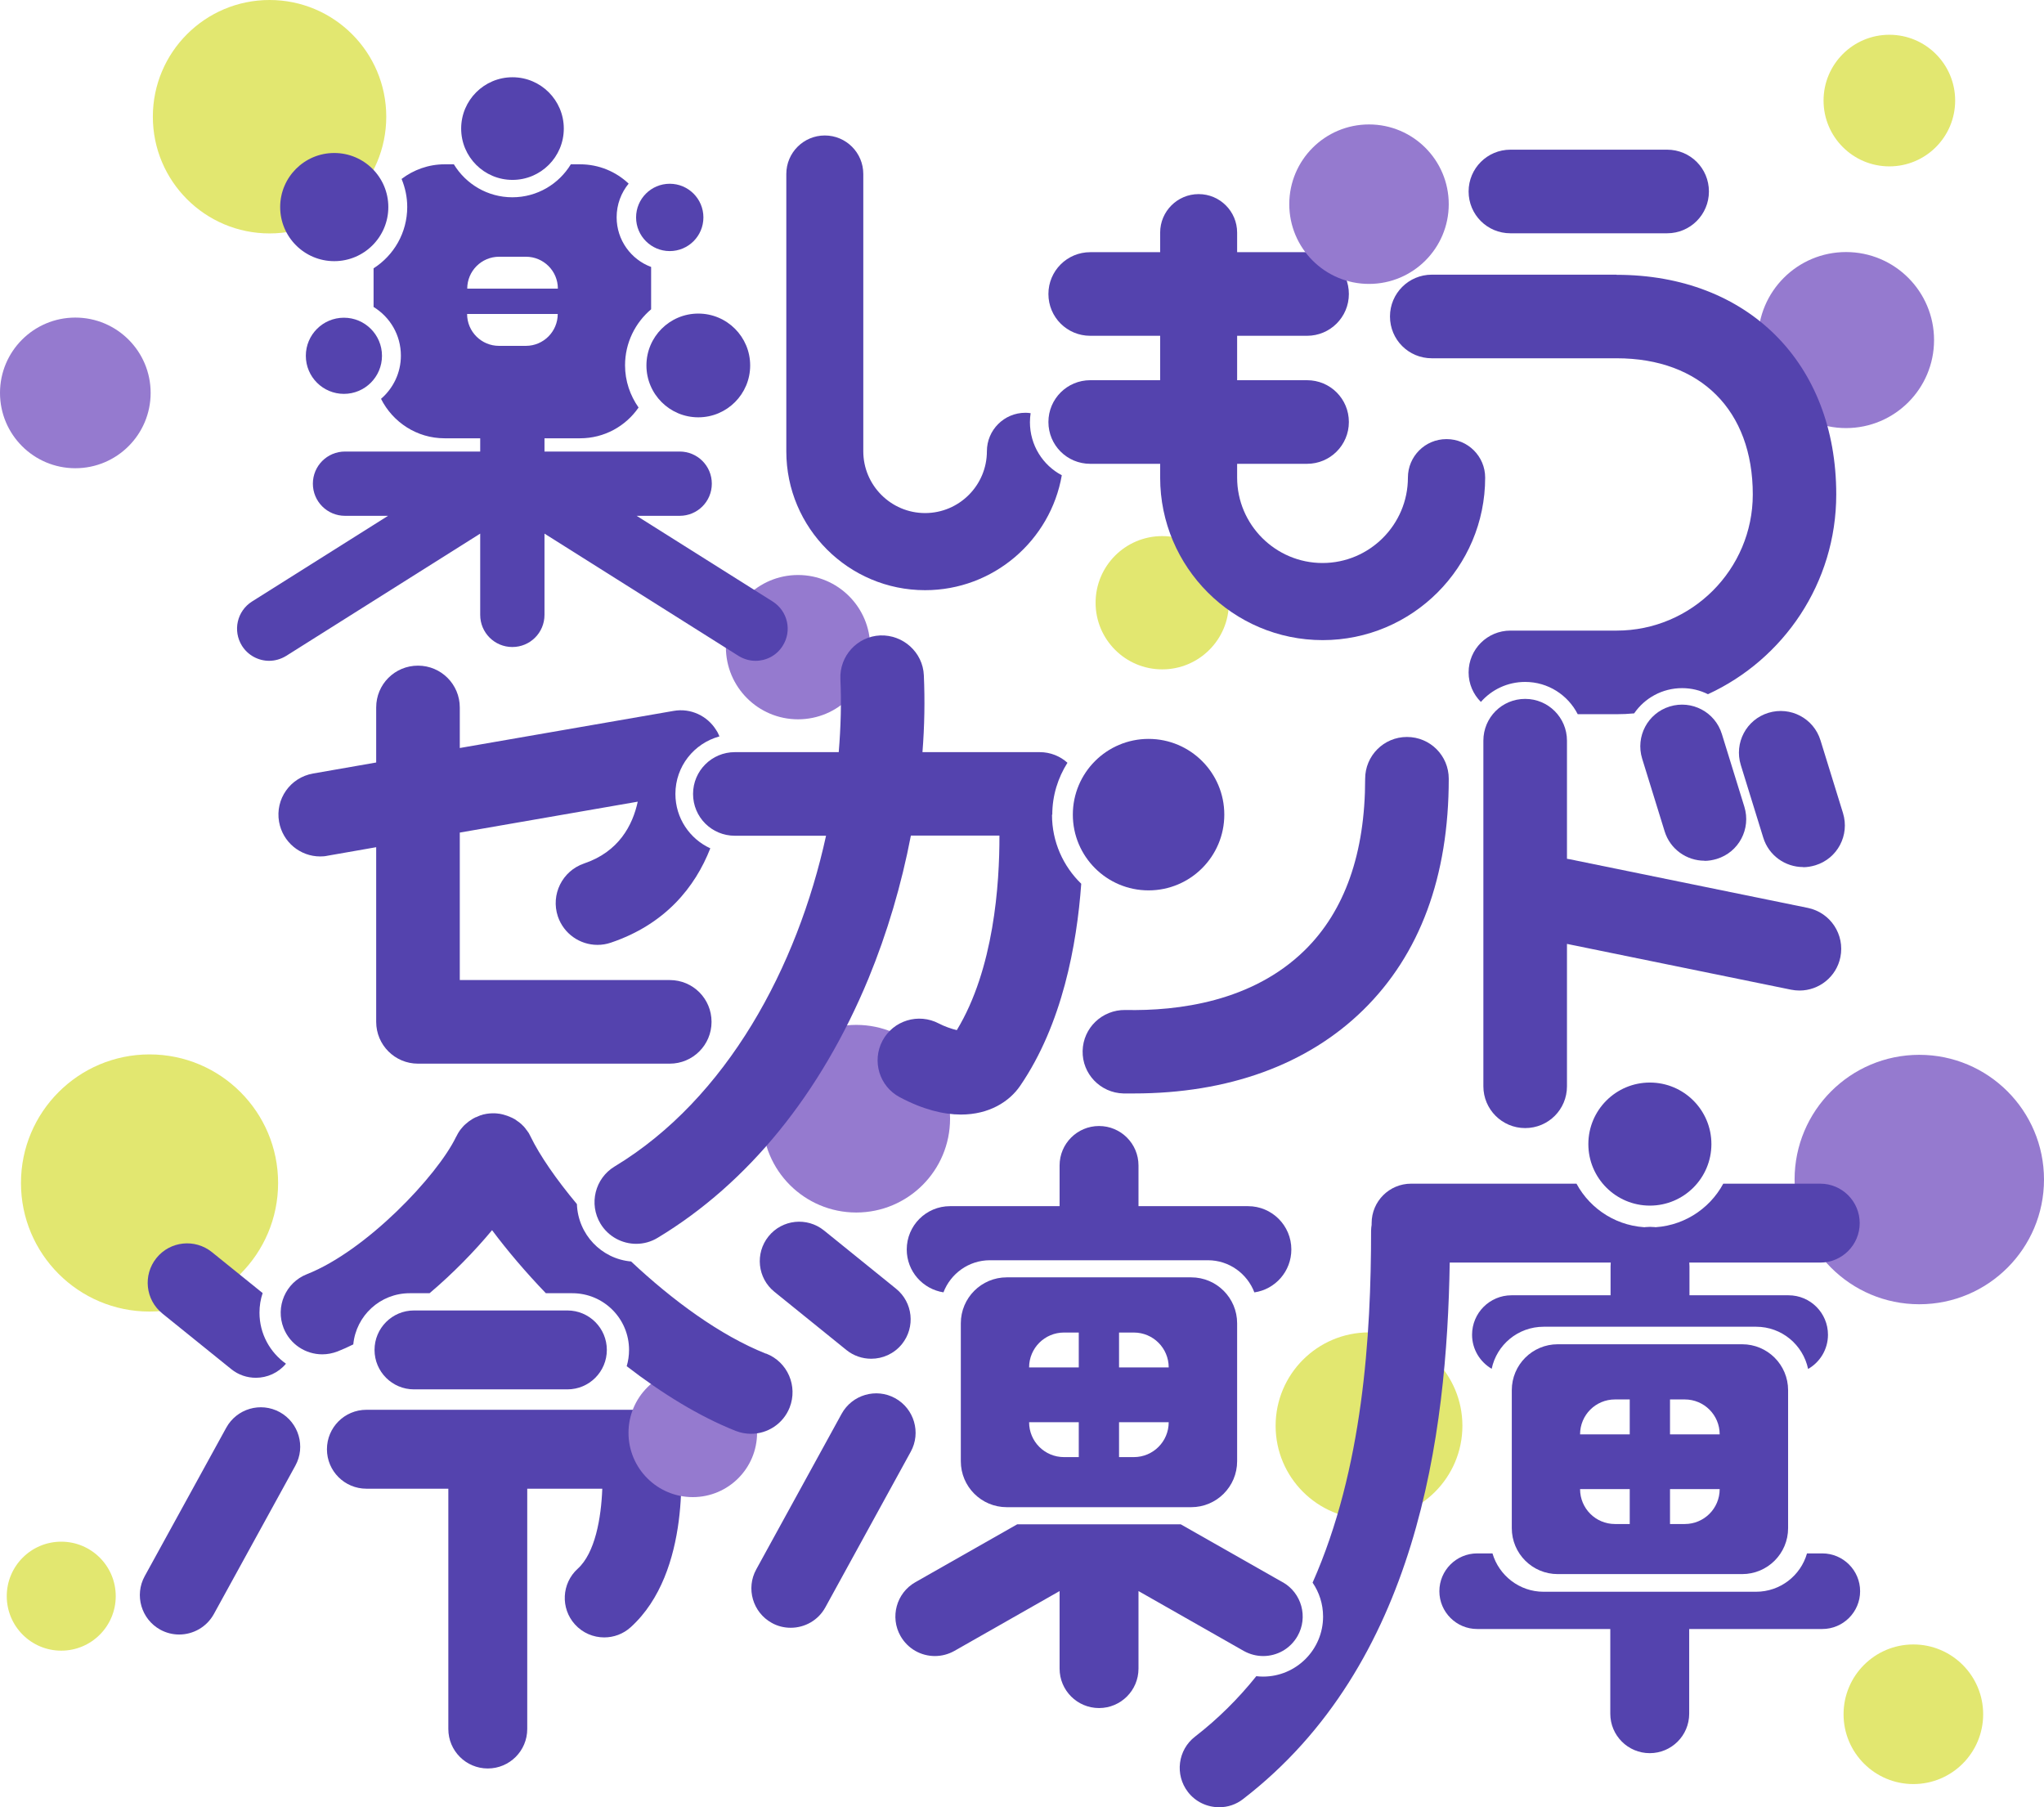 <?xml version="1.0" encoding="UTF-8"?><svg xmlns="http://www.w3.org/2000/svg" viewBox="0 0 148.17 131"><defs><style>.d{fill:#e2e770;}.e{fill:#957acf;}.f{fill:#5443ae;}</style></defs><g id="a"/><g id="b"><g id="c"><g><circle class="e" cx="62.07" cy="81.09" r="6.8"/><circle class="d" cx="99.24" cy="103.35" r="6.77"/><circle class="d" cx="19.54" cy="8.46" r="8.46"/><circle class="d" cx="84.25" cy="43.69" r="4.83"/><circle class="e" cx="5.46" cy="28.48" r="5.46"/><circle class="d" cx="136.96" cy="7.29" r="4.77"/><circle class="d" cx="10.84" cy="85.75" r="9.32"/><path class="f" d="M104.85,31.83c-1.54,0-2.79,1.25-2.79,2.79,0,3.41-2.78,6.19-6.19,6.19s-6.19-2.78-6.19-6.19v-1h5.07c1.67,0,3.03-1.35,3.03-3.03s-1.35-3.03-3.03-3.03h-5.07v-3.22h5.07c1.67,0,3.03-1.35,3.03-3.03s-1.35-3.03-3.03-3.03h-5.07v-1.42c0-1.54-1.25-2.79-2.79-2.79s-2.79,1.25-2.79,2.79v1.42h-5.07c-1.67,0-3.03,1.35-3.03,3.03s1.35,3.03,3.03,3.03h5.07v3.22h-5.07c-1.67,0-3.03,1.35-3.03,3.03s1.35,3.03,3.03,3.03h5.07v1c0,6.49,5.28,11.78,11.78,11.78s11.78-5.28,11.78-11.78c0-1.54-1.25-2.79-2.79-2.79Z"/><path class="f" d="M131.05,65.81l-17.28-3.53c-.06-.01-.12-.02-.18-.03v-8.56c0-1.67-1.35-3.03-3.03-3.03s-3.03,1.35-3.03,3.03v25.05c0,1.67,1.35,3.03,3.03,3.03s3.03-1.35,3.03-3.03v-10.32l16.25,3.32c.2,.04,.41,.06,.61,.06,1.41,0,2.67-.99,2.96-2.42,.33-1.64-.72-3.23-2.36-3.57Z"/><path class="f" d="M82.16,79.26c-.24,0-.48,0-.72,0-1.67-.04-3-1.42-2.96-3.09,.04-1.67,1.42-2.98,3.09-2.96,3.84,.08,9.2-.6,13-4.32,2.91-2.85,4.39-7.03,4.39-12.44,0-1.67,1.35-3.03,3.03-3.03s3.03,1.35,3.03,3.03c0,7.09-2.09,12.73-6.2,16.76-4.05,3.97-9.79,6.05-16.63,6.05Z"/><path class="f" d="M41.13,100.71h-11.12c-1.58,0-2.86-1.28-2.86-2.86s1.28-2.86,2.86-2.86h11.12c1.58,0,2.86,1.28,2.86,2.86s-1.28,2.86-2.86,2.86Z"/><path class="f" d="M49.27,104.77h0v-.05s-.02-.06-.02-.09c0-.06-.02-.12-.03-.18,0-.04-.02-.07-.03-.11-.01-.06-.03-.11-.05-.17-.01-.04-.03-.08-.04-.12-.02-.05-.04-.1-.06-.14-.02-.04-.04-.09-.06-.13-.02-.04-.04-.08-.06-.12-.03-.05-.05-.09-.08-.13-.02-.03-.04-.07-.06-.1-.03-.05-.07-.09-.1-.13-.02-.03-.04-.06-.07-.08-.04-.04-.08-.09-.12-.13-.02-.02-.05-.05-.07-.07-.04-.04-.09-.08-.13-.12-.02-.02-.05-.04-.07-.06-.05-.04-.1-.07-.15-.11-.02-.02-.05-.03-.07-.05-.05-.04-.11-.07-.17-.1-.02-.01-.04-.03-.07-.04-.06-.03-.13-.06-.19-.09-.02,0-.04-.02-.06-.03-.07-.03-.14-.06-.22-.08h-.04c-.08-.04-.16-.06-.24-.08h-.03c-.09-.02-.17-.04-.26-.05h-.02c-.08-.01-.16-.01-.25-.02-.01,0-.03,0-.04,0h-.03s-.02,0-.03,0H26.56c-1.58,0-2.86,1.28-2.86,2.86s1.28,2.86,2.86,2.86h5.94v17.42c0,1.58,1.28,2.86,2.86,2.86s2.86-1.28,2.86-2.86v-17.42h5.44c-.08,2.13-.52,4.66-1.78,5.8-1.17,1.06-1.26,2.87-.2,4.04,.56,.62,1.34,.94,2.12,.94,.68,0,1.37-.24,1.92-.74,4.43-4.01,3.67-12.08,3.54-13.19Z"/><circle class="f" cx="119.6" cy="82.93" r="4.46"/><path class="f" d="M57.32,117.99c-.47,0-.94-.11-1.37-.35-1.38-.76-1.89-2.5-1.13-3.88l6.19-11.28c.76-1.38,2.5-1.89,3.88-1.13,1.38,.76,1.89,2.5,1.13,3.88l-6.19,11.28c-.52,.95-1.5,1.48-2.51,1.48Z"/><path class="f" d="M63.15,98.49c-.63,0-1.27-.21-1.79-.63l-5.22-4.22c-1.23-.99-1.42-2.79-.43-4.02,.99-1.23,2.79-1.42,4.02-.43l5.22,4.22c1.23,.99,1.42,2.79,.43,4.02-.57,.7-1.39,1.06-2.23,1.06Z"/><path class="f" d="M86.35,92.59h-13.37c-1.84,0-3.33,1.49-3.33,3.33v10c0,1.84,1.49,3.33,3.33,3.33h13.37c1.84,0,3.33-1.49,3.33-3.33v-10c0-1.84-1.49-3.33-3.33-3.33Zm-8.15,13.03h-1.07c-1.4,0-2.53-1.13-2.53-2.53h3.6v2.53Zm0-6.5h-3.6c0-1.4,1.13-2.53,2.53-2.53h1.07v2.53Zm3.99,6.5h-1.07v-2.53h3.6c0,1.4-1.13,2.53-2.53,2.53Zm-1.07-6.5v-2.53h1.07c1.4,0,2.53,1.13,2.53,2.53h-3.6Z"/><circle class="f" cx="83.26" cy="59.05" r="5.49"/><path class="f" d="M123.56,62.39c-1.29,0-2.49-.83-2.89-2.13l-1.63-5.27c-.49-1.6,.4-3.29,2-3.78,1.6-.49,3.29,.4,3.78,2l1.63,5.27c.49,1.6-.4,3.29-2,3.78-.3,.09-.6,.14-.89,.14Z"/><path class="f" d="M130.71,62.85c-1.29,0-2.49-.83-2.89-2.13l-1.63-5.27c-.49-1.6,.4-3.29,2-3.78,1.6-.49,3.29,.4,3.78,2l1.63,5.27c.49,1.6-.4,3.29-2,3.78-.3,.09-.6,.14-.89,.14Z"/><circle class="e" cx="133.82" cy="24.65" r="6.38"/><circle class="e" cx="139.13" cy="85.5" r="9.04"/><circle class="e" cx="57.85" cy="46.91" r="5.23"/><circle class="e" cx="99.24" cy="14.8" r="5.78"/><circle class="d" cx="4.44" cy="115.7" r="3.95"/><circle class="d" cx="138.7" cy="124.26" r="5.06"/><path class="f" d="M126.29,97.44h-13.37c-1.84,0-3.33,1.49-3.33,3.33v10c0,1.84,1.49,3.33,3.33,3.33h13.37c1.84,0,3.33-1.49,3.33-3.33v-10c0-1.84-1.49-3.33-3.33-3.33Zm-8.15,13.03h-1.07c-1.4,0-2.53-1.13-2.53-2.53h3.6v2.53Zm0-6.5h-3.6c0-1.4,1.13-2.53,2.53-2.53h1.07v2.53Zm3.99,6.5h-1.07v-2.53h3.6c0,1.4-1.13,2.53-2.53,2.53Zm-1.07-6.5v-2.53h1.07c1.4,0,2.53,1.13,2.53,2.53h-3.6Z"/><path class="f" d="M74.66,30.6c0-.22,.02-.44,.05-.65-.12-.02-.25-.03-.38-.03-1.54,0-2.79,1.25-2.79,2.79,0,2.47-2.01,4.48-4.48,4.48s-4.48-2.01-4.48-4.48V12.61c0-1.54-1.25-2.79-2.79-2.79s-2.79,1.25-2.79,2.79v20.11c0,5.55,4.51,10.06,10.06,10.06,4.96,0,9.09-3.61,9.91-8.33-1.38-.73-2.31-2.18-2.31-3.85Z"/><g><circle class="f" cx="37.15" cy="9.32" r="3.72"/><circle class="f" cx="24.93" cy="25.79" r="2.76"/><circle class="f" cx="50.62" cy="26.49" r="3.76"/><circle class="f" cx="24.23" cy="15.01" r="3.92"/><circle class="f" cx="48.55" cy="15.76" r="2.44"/></g><path class="f" d="M56.01,43.6l-9.86-6.21h3.12c1.29,0,2.33-1.04,2.33-2.33s-1.04-2.33-2.33-2.33h-9.8v-.96h2.58c1.76,0,3.31-.88,4.24-2.23-.61-.87-.98-1.92-.98-3.06,0-1.63,.74-3.09,1.89-4.06v-3.07c-1.46-.54-2.5-1.95-2.5-3.6,0-.93,.33-1.78,.87-2.44-.92-.87-2.16-1.4-3.52-1.4h-.67c-.87,1.43-2.44,2.39-4.24,2.39s-3.37-.96-4.24-2.39h-.67c-1.17,0-2.25,.4-3.12,1.06,.26,.63,.41,1.31,.41,2.03,0,1.87-.97,3.51-2.44,4.45v2.8c1.19,.73,1.98,2.03,1.98,3.53,0,1.25-.56,2.37-1.44,3.13,.85,1.69,2.59,2.86,4.61,2.86h2.58v.96h-9.8c-1.29,0-2.33,1.04-2.33,2.33s1.04,2.33,2.33,2.33h3.12l-9.86,6.21c-1.09,.69-1.41,2.12-.73,3.21,.44,.7,1.2,1.09,1.97,1.09,.42,0,.85-.12,1.24-.36l14.06-8.86v5.89c0,1.29,1.04,2.33,2.33,2.33s2.33-1.04,2.33-2.33v-5.89l14.06,8.86c.39,.24,.81,.36,1.24,.36,.77,0,1.53-.38,1.97-1.09,.69-1.09,.36-2.52-.73-3.21Zm-19.84-24.99h1.96c1.27,0,2.31,1.03,2.31,2.31h-6.57c0-1.27,1.03-2.31,2.31-2.31Zm1.96,6.46h-1.96c-1.27,0-2.31-1.03-2.31-2.31h6.57c0,1.27-1.03,2.31-2.31,2.31Z"/><path class="f" d="M48.55,71.04h-15.22v-10.69l12.9-2.24c-.37,1.71-1.37,3.63-3.89,4.48-1.58,.54-2.43,2.25-1.9,3.84,.43,1.26,1.6,2.06,2.87,2.06,.32,0,.65-.05,.97-.16,3.94-1.33,6.11-4.02,7.21-6.84-1.49-.68-2.53-2.19-2.53-3.94,0-2,1.35-3.67,3.19-4.17-.02-.04-.03-.08-.05-.12-.02-.04-.03-.07-.05-.11-.03-.07-.07-.13-.11-.19-.01-.02-.02-.04-.03-.05-.63-1.01-1.83-1.6-3.08-1.38l-15.5,2.69v-2.94c0-1.67-1.35-3.03-3.03-3.03s-3.03,1.35-3.03,3.03v3.99l-4.58,.8c-1.65,.29-2.75,1.85-2.46,3.5,.26,1.47,1.53,2.51,2.98,2.51,.17,0,.35-.01,.52-.05l3.54-.62v12.66c0,1.67,1.35,3.03,3.03,3.03h18.25c1.67,0,3.03-1.35,3.03-3.03s-1.35-3.03-3.03-3.03Z"/><path class="f" d="M76.28,59.05c0-1.38,.41-2.67,1.1-3.76-.53-.48-1.24-.77-2.01-.77h-8.5c.15-1.9,.18-3.77,.1-5.57-.07-1.67-1.51-2.95-3.16-2.89-1.67,.07-2.96,1.49-2.89,3.16,.08,1.71,.03,3.49-.12,5.3h-7.53c-1.67,0-3.03,1.35-3.03,3.03s1.35,3.03,3.03,3.03h6.61c-2.08,9.52-7.18,19.05-15.32,23.97-1.43,.86-1.89,2.72-1.03,4.15,.57,.94,1.57,1.46,2.59,1.46,.53,0,1.07-.14,1.56-.44,6.55-3.95,11.83-10.45,15.28-18.8,1.35-3.28,2.39-6.8,3.07-10.35h6.42c.01,3.51-.4,9.67-3.09,14.1-.39-.09-.92-.28-1.3-.48-1.48-.78-3.31-.22-4.09,1.25-.78,1.48-.22,3.31,1.25,4.09,1.69,.9,3.18,1.26,4.44,1.26,2.05,0,3.51-.94,4.29-2.08,3.06-4.47,4.11-10.23,4.43-14.65-1.31-1.27-2.12-3.04-2.12-5Z"/><path class="f" d="M109.49,16.91h11.36c1.67,0,3.03-1.35,3.03-3.03s-1.35-3.03-3.03-3.03h-11.36c-1.67,0-3.03,1.35-3.03,3.03s1.35,3.03,3.03,3.03Zm7.7,3h-13.4c-1.67,0-3.03,1.35-3.03,3.03s1.35,3.03,3.03,3.03h13.4c6.09,0,9.87,3.78,9.87,9.87,0,5.44-4.43,9.87-9.87,9.87h-7.7c-1.67,0-3.03,1.35-3.03,3.03,0,.84,.34,1.59,.89,2.14,.78-.89,1.93-1.45,3.21-1.45,1.66,0,3.1,.95,3.81,2.34h2.82c.43,0,.85-.02,1.27-.06,.76-1.11,2.04-1.83,3.48-1.83,.67,0,1.31,.16,1.87,.44,5.48-2.52,9.3-8.06,9.3-14.48,0-9.52-6.4-15.92-15.92-15.92Z"/><path class="f" d="M108.13,99.23c.36-1.75,1.91-3.06,3.77-3.06h15.4c1.86,0,3.4,1.31,3.77,3.06,.86-.49,1.44-1.42,1.44-2.48,0-1.58-1.28-2.86-2.86-2.86h-7.18v-2.1c0-1.58-1.28-2.86-2.86-2.86s-2.86,1.28-2.86,2.86v2.1h-7.18c-1.58,0-2.86,1.28-2.86,2.86,0,1.06,.58,1.98,1.44,2.48Zm23.97,13.37h-1.11c-.46,1.61-1.94,2.78-3.7,2.78h-15.4c-1.75,0-3.23-1.18-3.7-2.78h-1.11c-1.51,0-2.74,1.23-2.74,2.74s1.23,2.74,2.74,2.74h9.65v6.14c0,1.58,1.28,2.86,2.86,2.86s2.86-1.28,2.86-2.86v-6.14h9.65c1.51,0,2.74-1.23,2.74-2.74s-1.23-2.74-2.74-2.74Z"/><path class="f" d="M92.98,114.69l-7.39-4.2h-11.85l-7.39,4.2c-1.37,.78-1.85,2.53-1.07,3.9,.53,.93,1.49,1.45,2.49,1.45,.48,0,.96-.12,1.41-.37l7.63-4.34v5.62c0,1.58,1.28,2.86,2.86,2.86s2.86-1.28,2.86-2.86v-5.62l7.63,4.34c.45,.25,.93,.37,1.41,.37,1,0,1.96-.52,2.49-1.45,.78-1.37,.3-3.12-1.07-3.9Zm-24.59-21.01c.52-1.36,1.83-2.33,3.37-2.33h15.8c1.54,0,2.85,.97,3.37,2.33,1.52-.22,2.68-1.53,2.68-3.11,0-1.74-1.41-3.14-3.14-3.14h-7.94v-2.95c0-1.58-1.28-2.86-2.86-2.86s-2.86,1.28-2.86,2.86v2.95h-7.94c-1.74,0-3.14,1.41-3.14,3.14,0,1.58,1.16,2.88,2.68,3.11Z"/><path class="f" d="M11.78,95.22l4.98,4.02c.53,.43,1.16,.63,1.79,.63,.81,0,1.62-.35,2.18-1.02-1.16-.82-1.92-2.17-1.92-3.7,0-.5,.08-.98,.23-1.42l-3.68-2.97c-1.23-.99-3.03-.8-4.02,.43-.99,1.23-.8,3.03,.43,4.02Zm8.5,7.14c-1.39-.76-3.12-.25-3.88,1.13l-5.91,10.76c-.76,1.38-.25,3.12,1.13,3.88,.44,.24,.91,.35,1.37,.35,1.01,0,1.99-.54,2.51-1.48l5.91-10.76c.76-1.38,.25-3.12-1.13-3.88Z"/><circle class="e" cx="50.22" cy="103.86" r="4.66"/><path class="f" d="M131.96,85.8h-7.04c-1.02,1.89-3.02,3.17-5.32,3.17s-4.3-1.28-5.32-3.17h-11.99c-1.58,0-2.86,1.28-2.86,2.86,0,.04,0,.08,0,.12-.02,.14-.04,.28-.04,.43,0,7.59-.58,17.26-4.24,25.51,.48,.7,.76,1.55,.76,2.46,0,2.4-1.95,4.35-4.35,4.35-.17,0-.33-.01-.49-.03-1.28,1.6-2.75,3.07-4.44,4.38-1.25,.96-1.48,2.76-.52,4.01,.56,.73,1.41,1.11,2.27,1.11,.61,0,1.22-.19,1.74-.6,12.64-9.75,14.77-26.36,14.97-38.88h26.86c1.58,0,2.86-1.28,2.86-2.86s-1.28-2.86-2.86-2.86Z"/><path class="f" d="M55.52,98.12c-3.3-1.31-6.78-3.87-9.77-6.68-2.16-.19-3.85-1.97-3.93-4.16-1.52-1.82-2.7-3.54-3.35-4.88-.01-.03-.03-.05-.04-.08-.03-.06-.06-.11-.09-.17-.02-.04-.04-.07-.07-.1-.03-.05-.06-.1-.1-.14-.03-.04-.06-.07-.08-.11-.03-.04-.07-.08-.1-.12-.03-.04-.07-.07-.1-.1s-.07-.07-.1-.1c-.04-.04-.08-.07-.12-.1-.04-.03-.07-.06-.11-.08-.05-.03-.09-.07-.14-.1-.03-.02-.07-.05-.1-.07-.05-.03-.11-.06-.17-.09-.03-.01-.05-.03-.08-.04h-.02c-.06-.04-.12-.06-.18-.08-.03-.01-.07-.03-.1-.04-.05-.02-.1-.03-.16-.05-.04-.01-.09-.03-.13-.04-.04-.01-.09-.02-.13-.03-.05-.01-.1-.02-.15-.03-.06,0-.11-.01-.17-.02-.04,0-.08,0-.12-.01-.28-.01-.57,.01-.85,.08h-.01c-.06,.02-.13,.04-.19,.06-.03,0-.06,.02-.09,.03-.05,.02-.1,.04-.14,.06-.05,.02-.09,.04-.14,.06h-.03s-.06,.05-.1,.06c-.05,.02-.09,.05-.14,.08-.04,.03-.08,.05-.12,.08-.04,.03-.08,.05-.12,.08-.04,.03-.08,.06-.12,.1-.04,.03-.07,.06-.11,.09-.04,.04-.08,.07-.12,.11-.03,.03-.06,.06-.09,.1-.04,.04-.07,.08-.11,.13-.03,.03-.05,.07-.08,.1-.04,.05-.07,.1-.1,.15-.02,.03-.04,.06-.06,.1-.03,.06-.06,.11-.09,.17-.01,.03-.03,.05-.04,.07-1.36,2.82-6.5,8.25-10.81,9.95-1.55,.61-2.3,2.36-1.69,3.91,.47,1.18,1.6,1.9,2.8,1.9,.37,0,.74-.07,1.11-.21,.38-.15,.76-.32,1.14-.51,.2-2.08,1.95-3.71,4.09-3.71h1.44c1.7-1.44,3.26-3.04,4.53-4.57,1.1,1.47,2.42,3.03,3.9,4.57h1.92c2.27,0,4.11,1.84,4.11,4.11,0,.41-.06,.81-.17,1.18,2.54,1.96,5.23,3.63,7.9,4.69,.36,.14,.74,.21,1.11,.21,1.2,0,2.33-.72,2.8-1.9,.61-1.55-.14-3.3-1.69-3.91Z"/></g></g></g></svg>